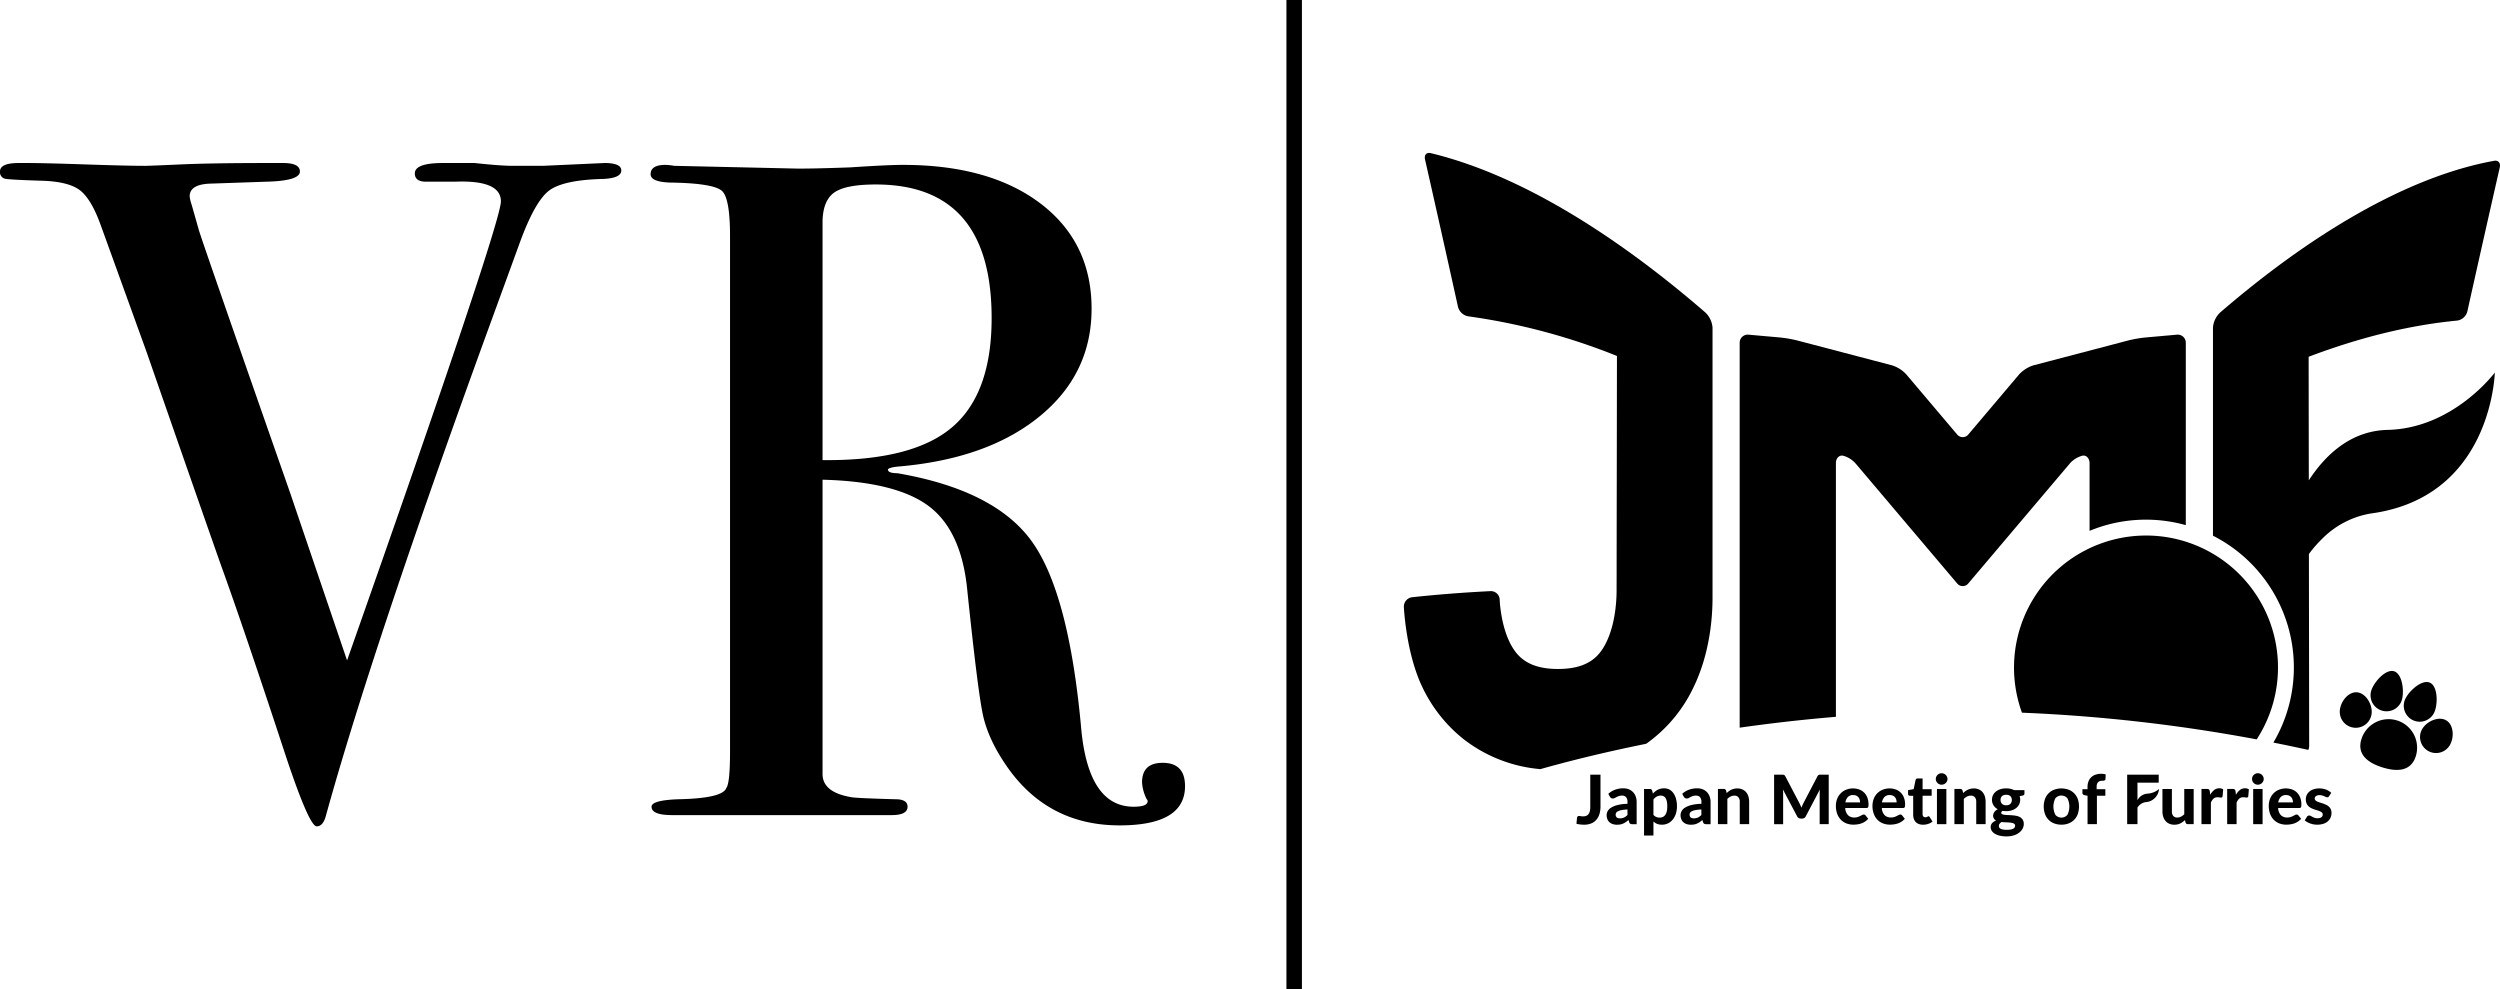 <svg xmlns="http://www.w3.org/2000/svg" width="918.446" height="363.462" viewBox="0 0 918.446 363.462"><defs><style>.a{fill:#000000;}</style></defs><g transform="translate(0 0)"><g transform="translate(515.75 56.181)"><g transform="translate(224.156 140.559)"><path class="a" d="M457.612,152.8a48.514,48.514,0,0,0-45.578,65.079,601.485,601.485,0,0,1,86.236,9.812A48.477,48.477,0,0,0,457.612,152.8Z" transform="translate(-409.118 -152.796)"/></g><g transform="translate(297.249 2.844)"><path class="a" d="M478.355,236.921a32.717,32.717,0,0,1,17.675-9.18c44.44-5.914,45.583-51.115,45.677-51.8.02-.073-15.273,20.644-39.616,21.074-13.435.4-22.691,9.246-28.734,18.521q-.038-22.691-.063-45.392h.01c18.161-6.891,36.612-11.582,54.532-13.287a4.544,4.544,0,0,0,3.752-3.313c4.039-18.171,8.029-35.877,11.93-52.988.36-1.576-.552-2.681-2.05-2.41C509,104.016,473.378,125.8,440.877,153.8a8.511,8.511,0,0,0-2.729,5.58v76.5a54.306,54.306,0,0,1,22.19,76.006c4.545.9,8.828,1.81,12.836,2.689a3.282,3.282,0,0,0,.315-1.41q-.015-13.7-.035-27.392-.038-21.588-.063-43.171A45.323,45.323,0,0,1,478.355,236.921Z" transform="translate(-438.148 -98.101)"/></g><g transform="translate(123.364 66.758)"><path class="a" d="M404.435,170.72c0-1.767,1.161-3.016,2.576-2.777a9.335,9.335,0,0,1,4.668,2.875l37.277,44.032a2.631,2.631,0,0,0,4.154,0l37.277-44.032a9.346,9.346,0,0,1,4.671-2.875c1.415-.239,2.576,1.01,2.576,2.777v24.854a54.177,54.177,0,0,1,35.353-2.1V126.494a2.963,2.963,0,0,0-3.205-3l-11.592,1.032a45.7,45.7,0,0,0-6.31,1.088l-34.89,9.157a12.134,12.134,0,0,0-5.189,3.281l-18.687,22.084a2.644,2.644,0,0,1-4.154,0l-18.693-22.084a12.113,12.113,0,0,0-5.179-3.281l-34.9-9.157a45.139,45.139,0,0,0-6.3-1.088l-11.595-1.032a2.964,2.964,0,0,0-3.2,3V267.879c11.016-1.569,22.852-2.953,35.353-3.986V170.72Z" transform="translate(-369.087 -123.485)"/></g><path class="a" d="M370.188,323.366c8.316-2.354,21.706-5.852,38.923-9.326a53.416,53.416,0,0,0,17.2-20.354c6.249-12.672,7.166-26.108,7.176-33.142V161.1a8.6,8.6,0,0,0-2.739-5.6c-32.5-28.112-67.859-50.538-100.807-58.454-1.511-.368-2.45.687-2.08,2.311,3.983,17.57,8.029,35.675,12.113,54.159A4.752,4.752,0,0,0,343.748,157a231.972,231.972,0,0,1,54.625,14.561q-.03,22.812-.068,45.626-.038,18.635-.053,37.262c-.01,1.12-.01,2.241-.01,3.354-.005,3.329-.373,11.784-3.648,18.677-2.384,5.018-6.373,10.094-17.877,10.076-8.508.008-12.9-2.762-15.58-6.237a21.742,21.742,0,0,1-2.3-3.835c-3.271-6.9-3.54-15.324-3.54-15.324a3.232,3.232,0,0,0-3.334-3.2c-9.658.473-19.292,1.216-28.837,2.241a3.461,3.461,0,0,0-3.034,3.555c0,.033.758,17.27,7.017,29.94a53.907,53.907,0,0,0,15.107,18.786,53.338,53.338,0,0,0,27.351,10.807C369.77,323.311,369.982,323.351,370.188,323.366Z" transform="translate(-320.091 -96.971)"/><g transform="translate(351.378 208.02)"><path class="a" d="M473.179,180.075a10.466,10.466,0,0,0-13.121,6.844c-1.727,5.514,2.188,8.659,7.7,10.389s10.535,1.41,12.275-4.114A10.481,10.481,0,0,0,473.179,180.075Z" transform="translate(-459.646 -179.589)"/></g><g transform="translate(355.138 190.312)"><path class="a" d="M465.263,187.114a5.876,5.876,0,0,0,7.357-3.842c.974-3.1.262-9.621-2.828-10.59s-7.405,3.971-8.385,7.068A5.879,5.879,0,0,0,465.263,187.114Z" transform="translate(-461.139 -172.556)"/></g><g transform="translate(343.833 198.151)"><path class="a" d="M468.383,183.086c.138-3.235-2.321-7.269-5.562-7.413s-6.033,3.674-6.166,6.924a5.869,5.869,0,1,0,11.728.488Z" transform="translate(-456.65 -175.67)"/></g><g transform="translate(367.341 194.378)"><path class="a" d="M469.511,188.266a5.879,5.879,0,0,0,7.73-3.034c1.3-2.979,1.3-9.533-1.677-10.829-1.946-.849-4.671.76-6.693,2.817a11.781,11.781,0,0,0-2.394,3.314A5.879,5.879,0,0,0,469.511,188.266Z" transform="translate(-465.986 -174.171)"/></g><g transform="translate(373.327 207.871)"><path class="a" d="M469.276,183.1a5.877,5.877,0,0,0,9.925,6.3c1.735-2.744,1.632-7.468-1.115-9.205-1.735-1.1-4.112-.735-6.063.375A7.961,7.961,0,0,0,469.276,183.1Z" transform="translate(-468.364 -179.53)"/></g><g transform="translate(195.419 227.893)"><path class="a" d="M402,189.594a2.018,2.018,0,0,0-.176-.826,2.392,2.392,0,0,0-.473-.672,2.219,2.219,0,0,0-.682-.456,2.332,2.332,0,0,0-.851-.159,2.117,2.117,0,0,0-.806.159,2.243,2.243,0,0,0-.675.456,2.43,2.43,0,0,0-.458.672,2.1,2.1,0,0,0-.176.826,1.935,1.935,0,0,0,.176.808,2.063,2.063,0,0,0,.458.665,2,2,0,0,0,.675.456,2.09,2.09,0,0,0,.806.169,2.3,2.3,0,0,0,.851-.169,2.12,2.12,0,0,0,.682-.456,2.2,2.2,0,0,0,.473-.665A2.068,2.068,0,0,0,402,189.594Z" transform="translate(-397.705 -187.482)"/></g><g transform="translate(311.608 227.893)"><path class="a" d="M448.134,189.594a1.867,1.867,0,0,0-.176-.826,2.48,2.48,0,0,0-.469-.672,2.143,2.143,0,0,0-1.543-.614,2.155,2.155,0,0,0-.806.159,2.113,2.113,0,0,0-.665.456,2.58,2.58,0,0,0-.468.672,2.089,2.089,0,0,0-.156.826,2.047,2.047,0,0,0,.156.808,2.171,2.171,0,0,0,.468.665,1.96,1.96,0,0,0,.665.456,2.129,2.129,0,0,0,.806.169,2.282,2.282,0,0,0,.851-.169,2.109,2.109,0,0,0,.692-.456,2.271,2.271,0,0,0,.469-.665A1.869,1.869,0,0,0,448.134,189.594Z" transform="translate(-443.851 -187.482)"/></g><g transform="translate(63.406 228.407)"><path class="a" d="M350.189,201.106a3.024,3.024,0,0,1-.511,1.105,1.867,1.867,0,0,1-.841.617,3.266,3.266,0,0,1-1.176.184,3.413,3.413,0,0,1-.826-.073,2.6,2.6,0,0,0-.546-.07.811.811,0,0,0-.577.184.746.746,0,0,0-.232.481l-.206,2.2a12.307,12.307,0,0,0,1.415.262,12.676,12.676,0,0,0,1.362.081,6.851,6.851,0,0,0,2.656-.478,4.9,4.9,0,0,0,1.893-1.362,5.685,5.685,0,0,0,1.131-2.112,9.288,9.288,0,0,0,.373-2.77v-11.67h-3.752v11.758A6.88,6.88,0,0,1,350.189,201.106Z" transform="translate(-345.274 -187.686)"/></g><g transform="translate(74.497 233.433)"><path class="a" d="M353.652,195.828a8.2,8.2,0,0,0-2.357.969,3.565,3.565,0,0,0-1.249,1.3,2.954,2.954,0,0,0-.368,1.418,4,4,0,0,0,.28,1.528,2.872,2.872,0,0,0,.785,1.113,3.455,3.455,0,0,0,1.209.672,4.937,4.937,0,0,0,1.554.224,6.6,6.6,0,0,0,1.234-.111,4.594,4.594,0,0,0,1.058-.335,5.2,5.2,0,0,0,.944-.536,9.114,9.114,0,0,0,.949-.753l.279.823a.967.967,0,0,0,.413.569,1.556,1.556,0,0,0,.748.143H360.7v-8.125a5.911,5.911,0,0,0-.335-2.032,4.588,4.588,0,0,0-.969-1.594,4.364,4.364,0,0,0-1.544-1.05,5.363,5.363,0,0,0-2.055-.368,8.42,8.42,0,0,0-2.991.5,7.42,7.42,0,0,0-2.518,1.528l.614,1.1a1.645,1.645,0,0,0,.4.43.982.982,0,0,0,.6.176,1.611,1.611,0,0,0,.733-.161c.217-.111.428-.239.67-.368a6.13,6.13,0,0,1,.836-.36,3.652,3.652,0,0,1,1.191-.169,1.869,1.869,0,0,1,1.481.569,2.638,2.638,0,0,1,.516,1.785v.665A15.9,15.9,0,0,0,353.652,195.828Zm3.689,3.633a4.465,4.465,0,0,1-1.264.944,3.363,3.363,0,0,1-1.5.3,1.967,1.967,0,0,1-1.166-.3,1.468,1.468,0,0,1-.217-1.77,1.751,1.751,0,0,1,.708-.561,5.611,5.611,0,0,1,1.332-.408,15.216,15.216,0,0,1,2.1-.209v2Z" transform="translate(-349.679 -189.682)"/></g><g transform="translate(88.237 233.433)"><path class="a" d="M364.412,190.113a4.285,4.285,0,0,0-1.914-.431,5.188,5.188,0,0,0-1.259.136,5.351,5.351,0,0,0-1.083.4,4.619,4.619,0,0,0-.934.617,6.916,6.916,0,0,0-.826.778l-.269-1.08a.83.83,0,0,0-.866-.609h-2.125v17.1h3.452v-5.154a4.434,4.434,0,0,0,1.312.856,4.54,4.54,0,0,0,1.785.312,5.046,5.046,0,0,0,2.276-.5,4.976,4.976,0,0,0,1.745-1.417,6.365,6.365,0,0,0,1.12-2.13,8.854,8.854,0,0,0,.4-2.689,9.961,9.961,0,0,0-.365-2.81,6.319,6.319,0,0,0-.969-2.072A4.19,4.19,0,0,0,364.412,190.113Zm-.934,8.052a3.957,3.957,0,0,1-.572,1.3,2.276,2.276,0,0,1-.891.745,2.762,2.762,0,0,1-1.146.239,3.366,3.366,0,0,1-1.214-.224,2.849,2.849,0,0,1-1.068-.793v-5.665a4.652,4.652,0,0,1,1.176-1.042,3.025,3.025,0,0,1,1.539-.36,2.258,2.258,0,0,1,.979.2,1.806,1.806,0,0,1,.743.68,3.683,3.683,0,0,1,.481,1.209,8.846,8.846,0,0,1,.156,1.833A7.545,7.545,0,0,1,363.478,198.165Z" transform="translate(-355.136 -189.682)"/></g><g transform="translate(101.652 233.433)"><path class="a" d="M364.43,195.828a8.327,8.327,0,0,0-2.357.969,3.567,3.567,0,0,0-1.249,1.3,3.062,3.062,0,0,0-.36,1.418,3.814,3.814,0,0,0,.279,1.528,2.87,2.87,0,0,0,.773,1.113,3.453,3.453,0,0,0,1.208.672,5.005,5.005,0,0,0,1.554.224,6.62,6.62,0,0,0,1.239-.111,4.36,4.36,0,0,0,1.047-.335,5.189,5.189,0,0,0,.964-.536,10.221,10.221,0,0,0,.934-.753l.279.823a1.038,1.038,0,0,0,.418.569,1.578,1.578,0,0,0,.753.143h1.579v-8.125a5.8,5.8,0,0,0-.345-2.032,4.653,4.653,0,0,0-.964-1.594,4.5,4.5,0,0,0-1.543-1.05,5.4,5.4,0,0,0-2.065-.368,8.452,8.452,0,0,0-2.986.5,7.52,7.52,0,0,0-2.518,1.528l.615,1.1a1.845,1.845,0,0,0,.408.43,1,1,0,0,0,.609.176,1.574,1.574,0,0,0,.727-.161c.207-.111.433-.239.675-.368a5.538,5.538,0,0,1,.831-.36,3.619,3.619,0,0,1,1.186-.169,1.855,1.855,0,0,1,1.48.569,2.611,2.611,0,0,1,.521,1.785v.665A16.011,16.011,0,0,0,364.43,195.828Zm3.691,3.633a4.5,4.5,0,0,1-1.274.944,3.318,3.318,0,0,1-1.485.3,1.963,1.963,0,0,1-1.171-.3,1.469,1.469,0,0,1-.217-1.77,1.731,1.731,0,0,1,.7-.561,5.815,5.815,0,0,1,1.337-.408,14.891,14.891,0,0,1,2.1-.209v2Z" transform="translate(-360.464 -189.682)"/></g><g transform="translate(115.382 233.473)"><path class="a" d="M369.379,193.53a5.435,5.435,0,0,1,1.209-.874,3.063,3.063,0,0,1,1.377-.312,1.822,1.822,0,0,1,1.47.592,2.523,2.523,0,0,1,.5,1.674v8.213h3.452V194.61a6.66,6.66,0,0,0-.284-1.977,4.473,4.473,0,0,0-.836-1.561,3.884,3.884,0,0,0-1.377-1.007,4.451,4.451,0,0,0-1.863-.368,5.479,5.479,0,0,0-1.191.128,4.273,4.273,0,0,0-1,.352,5.207,5.207,0,0,0-.9.536,8.921,8.921,0,0,0-.806.687l-.217-.9a.837.837,0,0,0-.866-.609h-2.13v12.927h3.462V193.53Z" transform="translate(-365.917 -189.698)"/></g><g transform="translate(136.023 228.404)"><path class="a" d="M390.849,194.712v11.167h3.323V187.685h-2.858c-.161,0-.3.008-.433.015a1.248,1.248,0,0,0-.325.071.652.652,0,0,0-.269.176,1.164,1.164,0,0,0-.237.327l-5.056,9.661c-.156.3-.31.6-.448.922s-.275.64-.4.969c-.129-.32-.257-.632-.4-.944s-.28-.609-.438-.9l-5.081-9.7a1.689,1.689,0,0,0-.232-.327.748.748,0,0,0-.264-.176,1.433,1.433,0,0,0-.335-.071c-.128-.008-.264-.015-.418-.015h-2.868v18.194h3.318V194.715c0-.239,0-.5-.02-.76s-.04-.554-.063-.833l5.227,9.885a1.413,1.413,0,0,0,.536.609,1.486,1.486,0,0,0,.778.209h.526a1.408,1.408,0,0,0,1.322-.816l5.184-9.862c-.02.29-.05.561-.053.826S390.849,194.481,390.849,194.712Z" transform="translate(-374.115 -187.685)"/></g><g transform="translate(158.719 233.47)"><path class="a" d="M394.708,196.838a.53.53,0,0,0,.242-.209,1.5,1.5,0,0,0,.128-.4,4.544,4.544,0,0,0,.03-.64,6.751,6.751,0,0,0-.423-2.5,5.151,5.151,0,0,0-1.166-1.848,5.239,5.239,0,0,0-1.81-1.153,6.941,6.941,0,0,0-4.922.121,5.9,5.9,0,0,0-3.225,3.394,7.114,7.114,0,0,0-.433,2.49,8.173,8.173,0,0,0,.5,2.991,6.437,6.437,0,0,0,1.367,2.17,5.84,5.84,0,0,0,2.042,1.312,7.246,7.246,0,0,0,2.528.441,10.794,10.794,0,0,0,1.4-.1,7.026,7.026,0,0,0,1.44-.335,6.246,6.246,0,0,0,1.377-.665,5.367,5.367,0,0,0,1.224-1.057l-1-1.256a.762.762,0,0,0-.634-.3,1.343,1.343,0,0,0-.63.169l-.713.375a6.154,6.154,0,0,1-.914.375,4.145,4.145,0,0,1-1.239.166,3.135,3.135,0,0,1-2.281-.838,4.059,4.059,0,0,1-1.037-2.659h7.755A1.064,1.064,0,0,0,394.708,196.838Zm-8.085-2a3.584,3.584,0,0,1,.909-1.994,2.633,2.633,0,0,1,1.946-.713,2.734,2.734,0,0,1,1.135.217,2.323,2.323,0,0,1,.791.6,2.275,2.275,0,0,1,.458.866,3.362,3.362,0,0,1,.144,1.025Z" transform="translate(-383.129 -189.697)"/></g><g transform="translate(172.154 233.47)"><path class="a" d="M400.04,196.838a.465.465,0,0,0,.242-.209,1.1,1.1,0,0,0,.129-.4,5.214,5.214,0,0,0,.04-.64,6.964,6.964,0,0,0-.423-2.5,5.236,5.236,0,0,0-1.176-1.848,5.1,5.1,0,0,0-1.81-1.153,6.927,6.927,0,0,0-4.917.121A5.822,5.822,0,0,0,388.9,193.6a7.114,7.114,0,0,0-.433,2.49,8.067,8.067,0,0,0,.506,2.991,6.106,6.106,0,0,0,1.367,2.17,5.684,5.684,0,0,0,2.042,1.312,7.256,7.256,0,0,0,2.533.441,10.9,10.9,0,0,0,1.4-.1,7.265,7.265,0,0,0,1.44-.335,6.3,6.3,0,0,0,1.377-.665,5.33,5.33,0,0,0,1.214-1.057l-1-1.256a.737.737,0,0,0-.624-.3,1.283,1.283,0,0,0-.629.169c-.217.111-.458.239-.723.375a5.971,5.971,0,0,1-.909.375,4.02,4.02,0,0,1-1.229.166,3.175,3.175,0,0,1-2.291-.838,4.032,4.032,0,0,1-1.032-2.659h7.755A.963.963,0,0,0,400.04,196.838Zm-8.08-2a3.586,3.586,0,0,1,.914-1.994,2.609,2.609,0,0,1,1.941-.713,2.744,2.744,0,0,1,1.141.217,2.305,2.305,0,0,1,.786.6,2.275,2.275,0,0,1,.458.866,3.7,3.7,0,0,1,.138,1.025Z" transform="translate(-388.465 -189.697)"/></g><g transform="translate(185.222 229.819)"><path class="a" d="M395.783,203.082a3.286,3.286,0,0,0,.692,1.161,3.347,3.347,0,0,0,1.146.728,4.447,4.447,0,0,0,1.553.257,5.885,5.885,0,0,0,1.863-.295,4.951,4.951,0,0,0,1.624-.848l-1.042-1.649a.629.629,0,0,0-.2-.232.366.366,0,0,0-.252-.07.453.453,0,0,0-.222.055c-.063.04-.143.081-.227.128a2.654,2.654,0,0,1-.3.128,1.611,1.611,0,0,1-.433.05.893.893,0,0,1-.728-.312,1.322,1.322,0,0,1-.257-.848v-6.74h3.334v-2.41H399v-3.938h-1.81a.7.7,0,0,0-.763.569l-.7,3.339-2.065.383v1.345a.656.656,0,0,0,.191.529.665.665,0,0,0,.474.184h1.219v6.964A4.513,4.513,0,0,0,395.783,203.082Z" transform="translate(-393.655 -188.247)"/></g><g transform="translate(195.842 233.672)"><rect class="a" width="3.462" height="12.927"/></g><g transform="translate(202.258 233.473)"><path class="a" d="M411.885,202.824V194.61a6.832,6.832,0,0,0-.269-1.977,4.792,4.792,0,0,0-.841-1.561,3.883,3.883,0,0,0-1.377-1.007,4.435,4.435,0,0,0-1.863-.368,5.4,5.4,0,0,0-1.186.128,4.525,4.525,0,0,0-1.017.352,5.437,5.437,0,0,0-.891.536,8.009,8.009,0,0,0-.806.687l-.217-.9a.845.845,0,0,0-.866-.609h-2.13v12.927h3.457V193.53a5.677,5.677,0,0,1,1.209-.874,3.057,3.057,0,0,1,1.372-.312,1.836,1.836,0,0,1,1.48.592,2.522,2.522,0,0,1,.5,1.674v8.213Z" transform="translate(-400.421 -189.698)"/></g><g transform="translate(215.592 233.448)"><path class="a" d="M417.941,192.08a.613.613,0,0,0,.166-.478v-1.259h-3.792a5.579,5.579,0,0,0-1.347-.488,7.012,7.012,0,0,0-1.559-.166,7.174,7.174,0,0,0-2.069.287,5.282,5.282,0,0,0-1.652.833,3.972,3.972,0,0,0-1.1,1.319,3.811,3.811,0,0,0-.4,1.745,3.653,3.653,0,0,0,.577,2.057,4.048,4.048,0,0,0,1.559,1.425,3.193,3.193,0,0,0-1.289,1.065,2.2,2.2,0,0,0-.418,1.206,1.975,1.975,0,0,0,1.068,1.881,3.68,3.68,0,0,0-1.45.959,2.184,2.184,0,0,0-.521,1.465,2.47,2.47,0,0,0,.355,1.289,3.138,3.138,0,0,0,1.073,1.073,5.866,5.866,0,0,0,1.816.76,10.7,10.7,0,0,0,2.586.279,8.6,8.6,0,0,0,2.679-.385,6.348,6.348,0,0,0,1.987-1.032,4.337,4.337,0,0,0,1.234-1.458,3.477,3.477,0,0,0,.423-1.679,2.9,2.9,0,0,0-.35-1.513,2.808,2.808,0,0,0-.939-.944,4.141,4.141,0,0,0-1.327-.511,9.714,9.714,0,0,0-1.521-.217c-.511-.048-1.017-.073-1.521-.088a12.308,12.308,0,0,1-1.322-.088,3.071,3.071,0,0,1-.934-.232.54.54,0,0,1-.365-.521c0-.264.171-.5.516-.713.206.033.418.063.639.081s.433.033.665.033a6.915,6.915,0,0,0,2.037-.3,4.985,4.985,0,0,0,1.624-.849,3.879,3.879,0,0,0,1.083-1.312,3.736,3.736,0,0,0,.4-1.735,3.81,3.81,0,0,0-.216-1.312l1.057-.216A1.019,1.019,0,0,0,417.941,192.08Zm-8.238,9.983c.378.04.763.063,1.156.081s.786.04,1.151.055.713.055,1.043.088a4.579,4.579,0,0,1,.846.184,1.527,1.527,0,0,1,.571.345.756.756,0,0,1,.216.551,1.324,1.324,0,0,1-.161.624,1.291,1.291,0,0,1-.521.5,3.2,3.2,0,0,1-.949.312,7.406,7.406,0,0,1-1.44.111,8.59,8.59,0,0,1-1.387-.1,3.048,3.048,0,0,1-.886-.3,1.129,1.129,0,0,1-.481-.448,1.153,1.153,0,0,1-.143-.569,1.313,1.313,0,0,1,.269-.816A2.566,2.566,0,0,1,409.7,202.063Zm3.281-6.71a2.087,2.087,0,0,1-1.574.536,2.009,2.009,0,0,1-1.558-.544,1.948,1.948,0,0,1-.516-1.385,1.918,1.918,0,0,1,.5-1.4,2.144,2.144,0,0,1,1.569-.5,2.178,2.178,0,0,1,1.579.5,2.2,2.2,0,0,1,0,2.792Z" transform="translate(-405.717 -189.688)"/></g><g transform="translate(235.068 233.47)"><path class="a" d="M422.6,190.163a7.792,7.792,0,0,0-5.308,0,5.716,5.716,0,0,0-3.366,3.409,8.358,8.358,0,0,0,0,5.547,5.937,5.937,0,0,0,1.317,2.1,5.7,5.7,0,0,0,2.049,1.329,7.293,7.293,0,0,0,2.667.463,7.147,7.147,0,0,0,2.641-.463,5.751,5.751,0,0,0,2.044-1.329,5.971,5.971,0,0,0,1.317-2.1,8.711,8.711,0,0,0,0-5.547,5.968,5.968,0,0,0-1.317-2.082A5.815,5.815,0,0,0,422.6,190.163Zm-.446,9.235a2.905,2.905,0,0,1-4.416,0,6.746,6.746,0,0,1,0-6.076,2.909,2.909,0,0,1,4.416,0,6.83,6.83,0,0,1,0,6.076Z" transform="translate(-413.452 -189.697)"/></g><g transform="translate(249.286 228.082)"><path class="a" d="M424.46,191.336a1.827,1.827,0,0,1,.443-.728,1.586,1.586,0,0,1,.7-.385,4.015,4.015,0,0,1,.954-.1,1.7,1.7,0,0,0,.68-.128.508.508,0,0,0,.33-.506l.078-1.7a7.8,7.8,0,0,0-.821-.169,5.926,5.926,0,0,0-.856-.055,6.26,6.26,0,0,0-2.09.337,4.136,4.136,0,0,0-1.569.969,3.865,3.865,0,0,0-.985,1.506,5.412,5.412,0,0,0-.35,2.009v.849H419.1V194.6a.683.683,0,0,0,.252.577,1.355,1.355,0,0,0,.63.272l1,.184v10.439h3.442V195.637h3.1v-2.41h-3.205v-.753A3.741,3.741,0,0,1,424.46,191.336Z" transform="translate(-419.099 -187.557)"/></g><g transform="translate(278.685 233.672)"><path class="a" d="M430.775,189.777v8.213a6.467,6.467,0,0,0,.285,1.977,4.724,4.724,0,0,0,.841,1.561,3.825,3.825,0,0,0,1.377,1.007,4.467,4.467,0,0,0,1.873.368,4.768,4.768,0,0,0,2.188-.473,6.831,6.831,0,0,0,1.7-1.231l.222.9a.822.822,0,0,0,.861.6h2.13V189.777h-3.462v9.293a5.128,5.128,0,0,1-1.214.874,3.064,3.064,0,0,1-1.372.32,1.823,1.823,0,0,1-1.47-.6,2.547,2.547,0,0,1-.486-1.674v-8.213Z" transform="translate(-430.775 -189.777)"/></g><g transform="translate(293.019 233.427)"><path class="a" d="M439.7,192.059l-.176-1.3a1.117,1.117,0,0,0-.284-.647,1.026,1.026,0,0,0-.717-.191h-2.05v12.927h3.457v-7.909a4.165,4.165,0,0,1,.954-1.448,2.084,2.084,0,0,1,1.506-.521,4.368,4.368,0,0,1,.7.055,3.9,3.9,0,0,0,.579.055.593.593,0,0,0,.36-.1.553.553,0,0,0,.191-.345l.227-2.553a2.3,2.3,0,0,0-1.425-.408,2.967,2.967,0,0,0-1.888.632A5.669,5.669,0,0,0,439.7,192.059Z" transform="translate(-436.468 -189.68)"/></g><g transform="translate(302.466 233.427)"><path class="a" d="M443.455,192.059l-.176-1.3a1.166,1.166,0,0,0-.29-.647,1.056,1.056,0,0,0-.728-.191H440.22v12.927h3.457v-7.909a4.153,4.153,0,0,1,.944-1.448,2.118,2.118,0,0,1,1.516-.521,4.456,4.456,0,0,1,.7.055,3.787,3.787,0,0,0,.579.055.509.509,0,0,0,.551-.443l.227-2.553a2.309,2.309,0,0,0-1.43-.408,2.963,2.963,0,0,0-1.883.632A5.654,5.654,0,0,0,443.455,192.059Z" transform="translate(-440.22 -189.68)"/></g><g transform="translate(312.016 233.672)"><rect class="a" width="3.457" height="12.927"/></g><g transform="translate(317.746 233.47)"><path class="a" d="M457.868,196.838a.474.474,0,0,0,.237-.209,1.1,1.1,0,0,0,.128-.4,5.156,5.156,0,0,0,.04-.64,6.965,6.965,0,0,0-.423-2.5,5.239,5.239,0,0,0-1.176-1.848,5.148,5.148,0,0,0-1.8-1.153,6.941,6.941,0,0,0-4.922.121,5.762,5.762,0,0,0-1.987,1.377,5.938,5.938,0,0,0-1.244,2.017,7.235,7.235,0,0,0-.433,2.49,8.394,8.394,0,0,0,.5,2.991,6.234,6.234,0,0,0,1.377,2.17,5.773,5.773,0,0,0,2.042,1.312,7.24,7.24,0,0,0,2.523.441,11.068,11.068,0,0,0,1.413-.1,7.057,7.057,0,0,0,1.435-.335,6.445,6.445,0,0,0,1.382-.665,5.539,5.539,0,0,0,1.214-1.057l-1-1.256a.753.753,0,0,0-.635-.3,1.343,1.343,0,0,0-.63.169l-.713.375a6.154,6.154,0,0,1-.914.375,4.088,4.088,0,0,1-1.234.166,3.138,3.138,0,0,1-2.286-.838,4.032,4.032,0,0,1-1.032-2.659h7.76A1.009,1.009,0,0,0,457.868,196.838Zm-8.09-2a3.558,3.558,0,0,1,.919-1.994,2.6,2.6,0,0,1,1.939-.713,2.767,2.767,0,0,1,1.146.217,2.426,2.426,0,0,1,.791.6,2.339,2.339,0,0,1,.453.866,3.524,3.524,0,0,1,.149,1.025Z" transform="translate(-446.289 -189.697)"/></g><g transform="translate(330.955 233.475)"><path class="a" d="M457.716,200.236a1.825,1.825,0,0,1-.594.3,2.981,2.981,0,0,1-.861.111,3.367,3.367,0,0,1-1.105-.159,5.024,5.024,0,0,1-.778-.335c-.216-.121-.418-.232-.584-.345a1.175,1.175,0,0,0-.577-.154.943.943,0,0,0-.881.481l-.8,1.289a5.242,5.242,0,0,0,.891.624,7.9,7.9,0,0,0,1.1.511,7.511,7.511,0,0,0,1.244.337,7.209,7.209,0,0,0,1.317.118,7.343,7.343,0,0,0,2.281-.327,4.77,4.77,0,0,0,1.652-.9,3.838,3.838,0,0,0,1-1.37,4.231,4.231,0,0,0,.35-1.735,3.131,3.131,0,0,0-.262-1.345,3.182,3.182,0,0,0-.692-.952,3.777,3.777,0,0,0-.995-.665c-.36-.169-.748-.327-1.13-.466s-.768-.249-1.135-.36-.693-.239-.985-.368a2.236,2.236,0,0,1-.7-.458.912.912,0,0,1-.262-.647,1.077,1.077,0,0,1,.473-.912,2.1,2.1,0,0,1,1.3-.345,3.225,3.225,0,0,1,.969.128,6.045,6.045,0,0,1,.753.264c.216.1.413.184.584.264a1.136,1.136,0,0,0,.521.129.738.738,0,0,0,.393-.088,1.209,1.209,0,0,0,.275-.312l.8-1.224a5.637,5.637,0,0,0-1.858-1.183,6.759,6.759,0,0,0-2.508-.448,6.5,6.5,0,0,0-2.158.327,4.411,4.411,0,0,0-1.559.881,3.563,3.563,0,0,0-.944,1.264,3.782,3.782,0,0,0-.315,1.528,3.653,3.653,0,0,0,.269,1.488,3.025,3.025,0,0,0,.708,1.032,3.658,3.658,0,0,0,.984.7,10.043,10.043,0,0,0,1.135.478c.393.129.778.249,1.151.36a6.866,6.866,0,0,1,.995.368,2.339,2.339,0,0,1,.7.466.959.959,0,0,1,.275.695,1.2,1.2,0,0,1-.113.514A1.317,1.317,0,0,1,457.716,200.236Z" transform="translate(-451.535 -189.699)"/></g><g transform="translate(265.725 228.404)"><path class="a" d="M429.415,190.638h7.8v-2.953H425.628v18.194h3.787V199.8a4.186,4.186,0,0,1,3.034-2.009,5.249,5.249,0,0,0,4.882-4.827,7.043,7.043,0,0,1-4.245,1.7,4.471,4.471,0,0,0-3.673,2.417v-6.451Z" transform="translate(-425.628 -187.685)"/></g></g><g transform="translate(0 59.88)"><path class="a" d="M343.507,101.195q0,2.761-6.526,3.1-15.1.347-20.249,4.474-5.148,4.143-10.638,19.282l-11.67,32.009q-42.217,116-59.378,177.949c-.687,2.755-1.838,4.132-3.437,4.132q-2.749,0-11.325-25.742-15.443-47.017-24.028-70.706-9.182-26.116-27.215-78l-16.721-46.25q-3.433-9.6-7.554-12.871-4.109-3.252-13.725-3.6-11.319-.347-13.551-.687a2.45,2.45,0,0,1-2.236-2.744q0-3.086,6.866-3.089h3.092q6.171,0,21.452.514,15.266.517,21.792.521,1.718,0,13.219-.521t32.775-.514h4.8q6.186,0,6.179,3.122,0,3.433-12.353,3.739l-20.936.72q-7.206.359-7.211,4.658a12.5,12.5,0,0,0,.67,2.865l2.649,9.308q.687,2.753,33.573,96.7,5.491,16.183,20.938,61.614,56.512-160.388,56.516-168.64,0-7.9-16.847-7.229H271.779c-2.755,0-4.122-1.01-4.122-3.049q0-3.807,10.3-3.809H289.62q9.6,1.031,14.072,1.032h10.983l22.653-1.032Q343.507,98.44,343.507,101.195Z" transform="translate(-115.254 -98.44)"/><path class="a" d="M406.514,326.965q0,14.408-24.02,14.407-26.774,0-41.874-22.308-6.53-9.6-8.41-18.531t-5.665-45.309q-2.062-21.958-14.072-31.055t-39.125-9.789V322.5q0,6.866,10.98,8.581,3.086.348,15.787.687c2.971,0,4.464.914,4.464,2.747q0,3.086-5.839,3.082H218.083q-7.557,0-7.554-3.082,0-2.4,9.953-2.747,16.131-.336,17.5-4.114,1.375-1.719,1.375-13.392V124.8q0-13.721-2.918-16.472t-17.675-3.089q-8.588,0-8.581-3.089,0-3.433,5.491-3.434a19.989,19.989,0,0,1,3.089.345l45.649,1.025q6.859,0,19.221-.456,13.725-.914,19.216-.911,31.921,0,50.629,14.238,18.7,14.253,18.705,38.614,0,24.024-19.219,39.646T300.8,209.577q-3.093.347-3.437,1.04,0,1.367,3.437,1.367,36.042,6.2,49.594,25.294,13.566,19.114,18.023,69.012,2.746,28.228,19.216,28.223,5.155,0,5.152-2.057a1.007,1.007,0,0,0-.345-.687,15.763,15.763,0,0,1-1.717-6.179q0-7.2,7.553-7.2Q406.521,318.379,406.514,326.965ZM335.465,155q0-49.083-42.557-49.083-11.326,0-15.447,3.092t-4.114,10.98v87.183q32.945.348,47.534-12.013T335.465,155Z" transform="translate(28.84 -98.024)"/></g><g transform="translate(472.61)"><path class="a" d="M302.958,74.658V438.12h5.69V74.658" transform="translate(-302.958 -74.658)"/></g></g></svg>